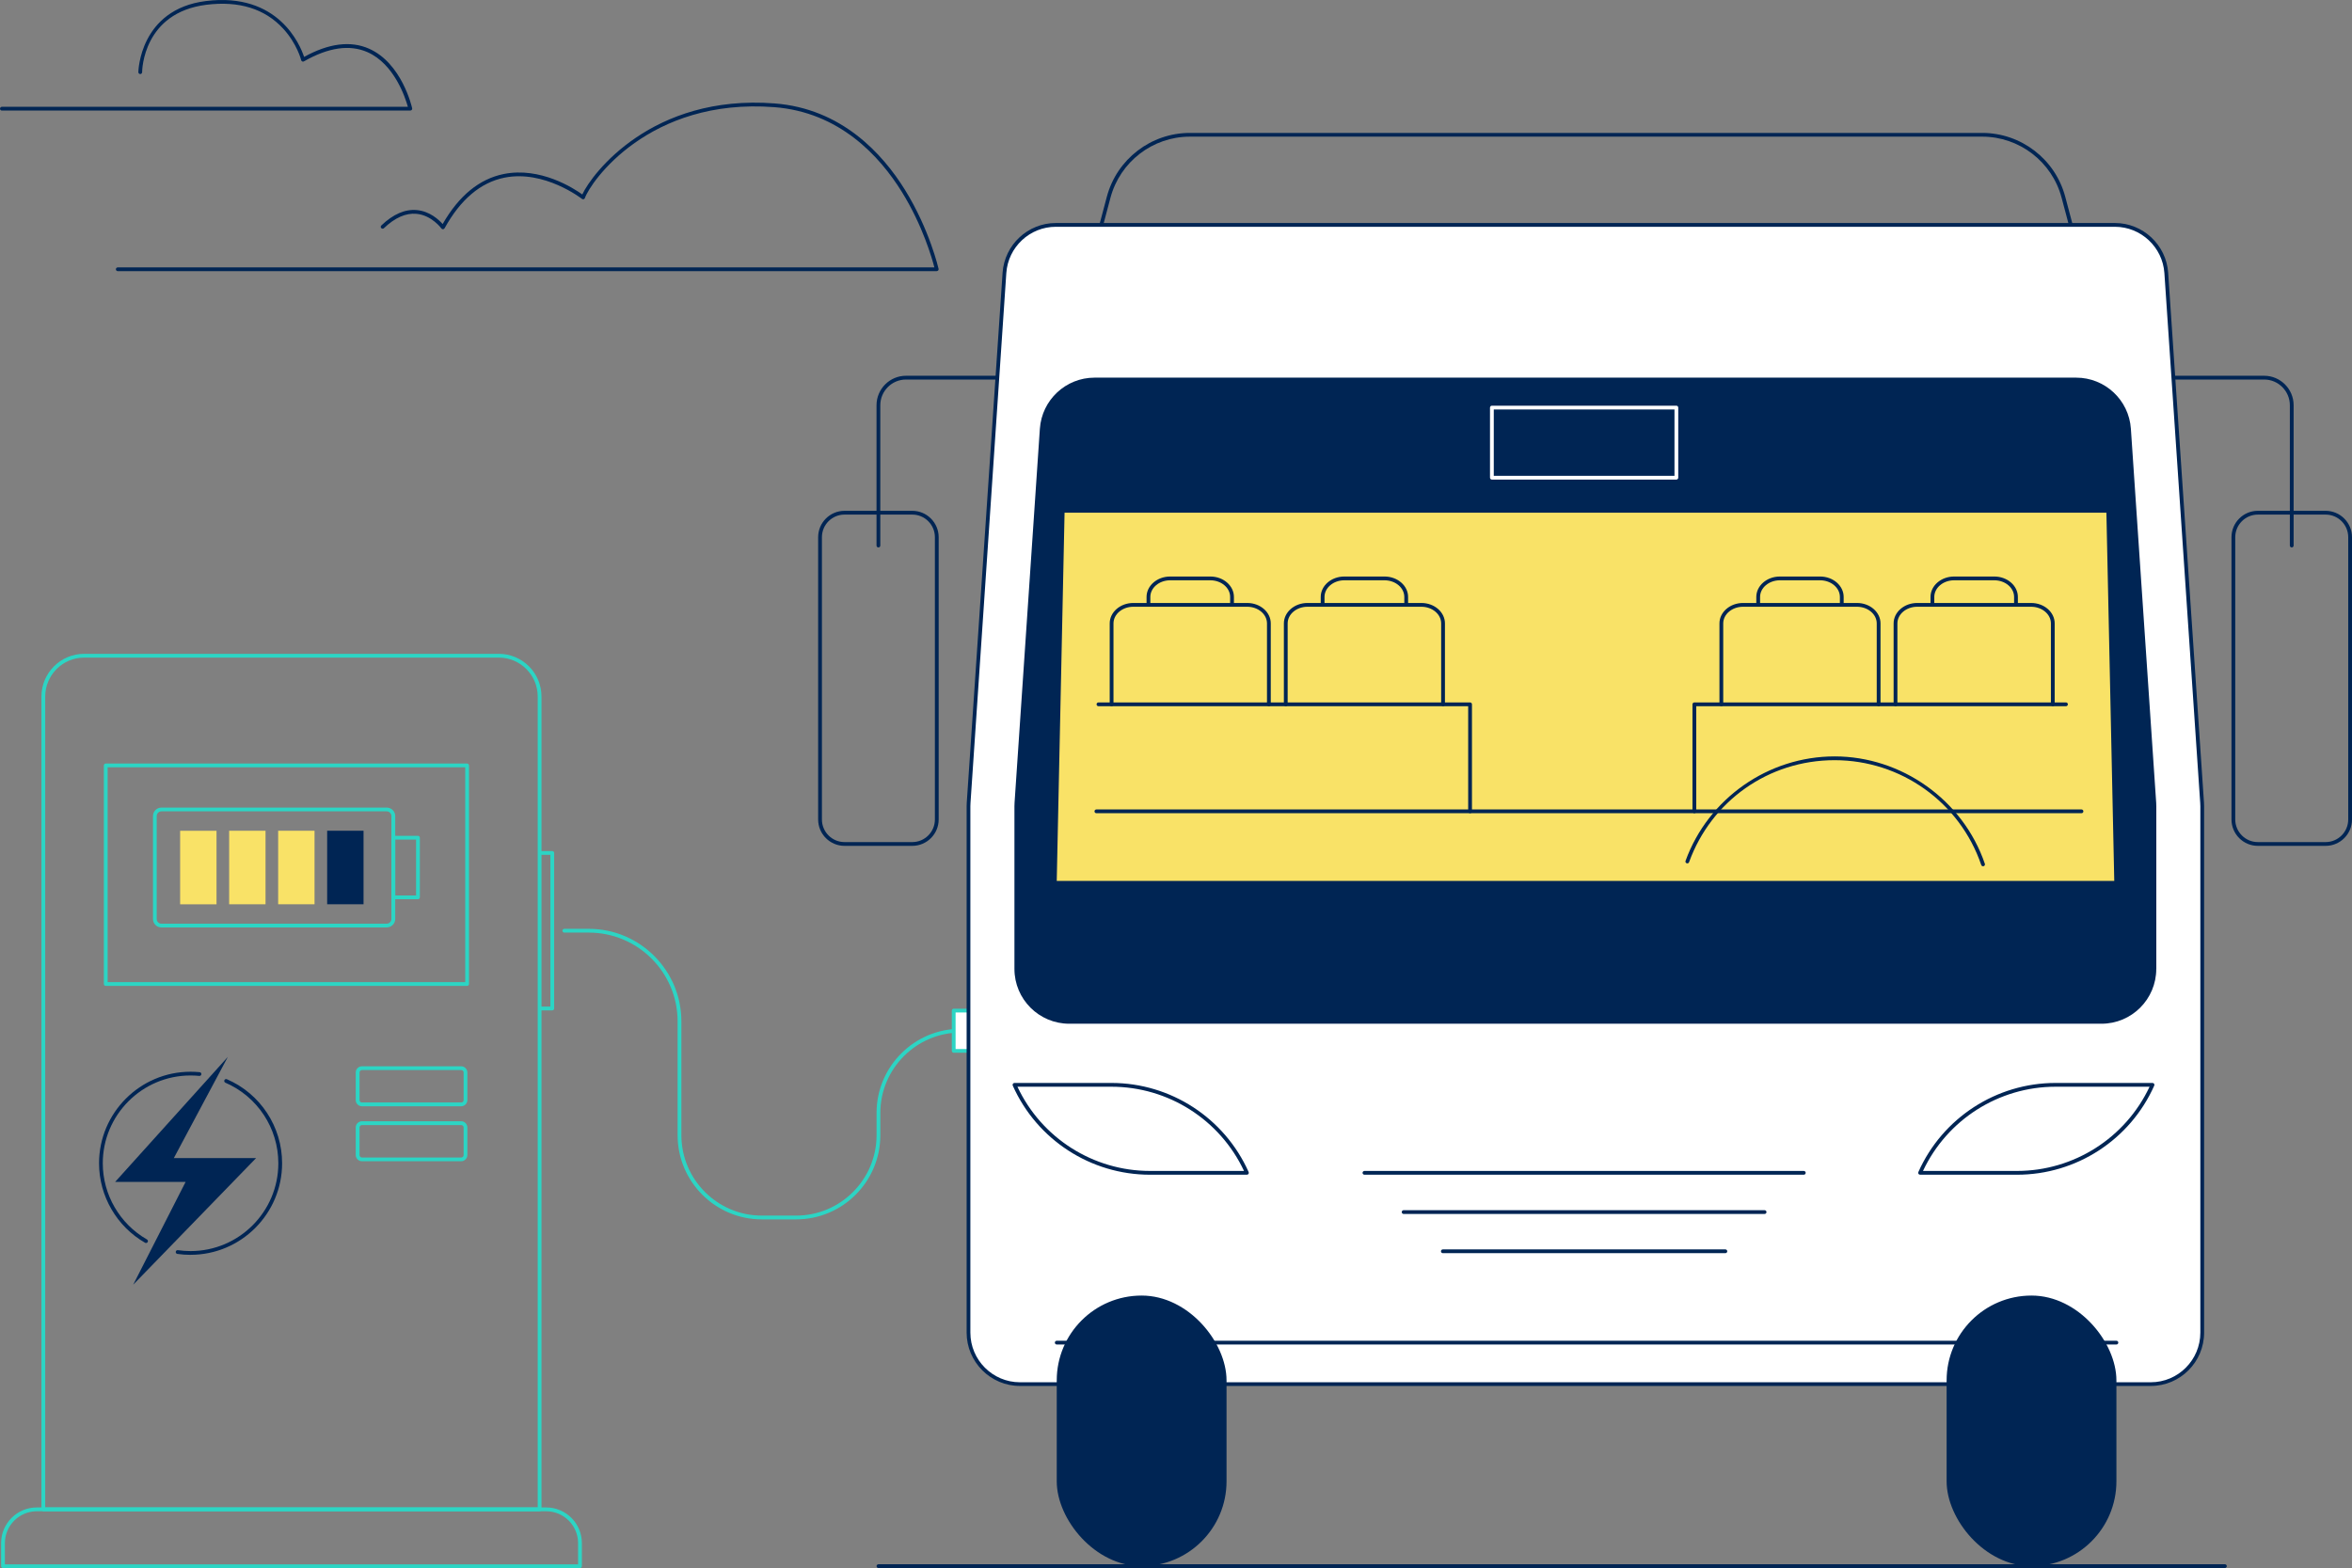 <svg xmlns="http://www.w3.org/2000/svg" id="image" width="547.59" height="365.151" viewBox="0 0 547.59 365.151"><rect x="0" y="0" width="547.59" height="365.151" fill="#808080" stroke="none"/><defs><style>.cls-1{fill:none;}.cls-2{fill:#f9e267;}.cls-3{fill:#2cd5c4;}.cls-4{fill:#fff;}.cls-5{fill:#002554;}</style></defs><path class="cls-1" d="M484.61,61.751h-230.69l4.2-15.82c2.28-8.57,10.04-14.54,18.91-14.54h184.46c8.87,0,16.63,5.97,18.91,14.54l4.2,15.82h.009Z"></path><path class="cls-5" d="M484.61,62.191h-230.69c-.14,0-.27-.06-.35-.17s-.11-.25-.08-.38l4.2-15.82c2.33-8.76,10.28-14.87,19.34-14.87h184.46c9.06,0,17.01,6.11,19.34,14.87l4.2,15.82c.03.13,0,.27-.08.38s-.21.17-.35.17h.01ZM254.49,61.311h229.55l-4.06-15.27c-2.22-8.37-9.83-14.22-18.49-14.22h-184.46c-8.66,0-16.26,5.85-18.49,14.22l-4.06,15.27h.011Z"></path><path class="cls-3" d="M185.36,283.951h-8c-10.81,0-19.6-8.79-19.6-19.6v-26.51c0-11.4-9.27-20.67-20.67-20.67h-5.71c-.24,0-.44-.2-.44-.44s.2-.44.44-.44h5.71c11.88,0,21.55,9.67,21.55,21.55v26.51c0,10.32,8.4,18.72,18.72,18.72h8c10.32,0,18.72-8.4,18.72-18.72v-5.19c0-10.81,8.79-19.6,19.6-19.6h12.53c.24,0,.44.2.44.44s-.2.44-.44.44h-12.53c-10.32,0-18.72,8.4-18.72,18.72v5.19c0,10.81-8.79,19.6-19.6,19.6Z"></path><rect class="cls-4" x="222.04" y="235.331" width="7.29" height="9.38"></rect><path class="cls-3" d="M229.33,245.151h-7.29c-.24,0-.44-.2-.44-.44v-9.38c0-.24.2-.44.44-.44h7.29c.24,0,.44.2.44.44v9.38c0,.24-.2.44-.44.44ZM222.48,244.281h6.41v-8.51h-6.41v8.51Z"></path><path class="cls-5" d="M204.51,127.481c-.24,0-.44-.2-.44-.44v-32.67c0-3.79,3.08-6.87,6.86-6.87h28.63c.24,0,.44.2.44.44s-.2.44-.44.44h-28.63c-3.3,0-5.98,2.69-5.98,5.99v32.67c0,.24-.2.44-.44.44v0Z"></path><path class="cls-5" d="M533.56,127.481c-.24,0-.44-.2-.44-.44v-32.67c0-3.3-2.68-5.99-5.98-5.99h-28.63c-.24,0-.44-.2-.44-.44s.2-.44.44-.44h28.63c3.78,0,6.86,3.08,6.86,6.87v32.67c0,.24-.2.44-.44.44v-0Z"></path><path class="cls-4" d="M500.75,322.301H237.47c-6.62,0-11.98-5.37-11.98-11.99v-122.57c0-.27,0-.54.03-.81l8.34-123.38c.43-6.3,5.65-11.18,11.95-11.18h246.59c6.3,0,11.53,4.89,11.95,11.18l8.34,123.38c.02.27.03.54.03.81v122.57c0,6.62-5.36,11.99-11.98,11.99h.01Z"></path><path class="cls-5" d="M502.03,225.621v-37.86c0-.29,0-.58-.03-.86l-5.89-87.05c-.45-6.7-6.02-11.91-12.73-11.91h-228.55c-6.71,0-12.27,5.21-12.73,11.91l-5.89,87.05c-.02.29-.03.57-.03.86v37.86c0,7.05,5.71,12.77,12.76,12.77h240.32c7.05,0,12.76-5.72,12.76-12.77h.01Z"></path><polygon class="cls-2" points="247.85 119.391 246.03 205.131 492.24 205.131 490.41 119.391 247.85 119.391"></polygon><path class="cls-3" d="M125.63,351.911H10.09c-.24,0-.44-.2-.44-.44v-189.28c0-5.48,4.46-9.94,9.94-9.94h96.54c5.48,0,9.94,4.46,9.94,9.94v189.28c0,.24-.2.44-.44.44ZM10.53,351.031h114.66v-188.84c0-5-4.07-9.06-9.06-9.06H19.59c-5,0-9.06,4.07-9.06,9.06v188.84Z"></path><path class="cls-3" d="M135.03,365.151H.7c-.24,0-.44-.2-.44-.44v-5.38c0-4.58,3.72-8.3,8.3-8.3h118.61c4.58,0,8.3,3.72,8.3,8.3v5.38c0,.24-.2.44-.44.44h0ZM1.14,364.281h133.45v-4.94c0-4.09-3.33-7.42-7.42-7.42H8.56c-4.09,0-7.42,3.33-7.42,7.42v4.94h-0Z"></path><path class="cls-3" d="M108.75,229.581H24.62c-.24,0-.44-.2-.44-.44v-50.9c0-.24.2-.44.44-.44h84.13c.24,0,.44.2.44.44v50.9c0,.24-.2.44-.44.44ZM25.06,228.701h83.25v-50.02H25.06v50.02Z"></path><path class="cls-5" d="M44.37,292.211c-1.03,0-2.07-.07-3.08-.22-.24-.03-.41-.26-.37-.5.03-.24.25-.41.5-.37.97.14,1.96.21,2.95.21,11.26,0,20.43-9.17,20.43-20.44,0-8.16-4.84-15.53-12.33-18.77-.22-.1-.32-.35-.23-.58.1-.22.35-.32.58-.23,7.81,3.38,12.86,11.06,12.86,19.57,0,11.75-9.56,21.32-21.31,21.32v.01Z"></path><path class="cls-5" d="M34.01,289.461c-.07,0-.15-.02-.22-.06-6.62-3.79-10.73-10.89-10.73-18.51,0-11.75,9.56-21.32,21.31-21.32.71,0,1.42.04,2.12.1.24.02.42.24.39.48-.02.24-.24.42-.48.39-.67-.07-1.36-.1-2.04-.1-11.26,0-20.43,9.17-20.43,20.44,0,7.31,3.94,14.11,10.29,17.75.21.12.28.39.16.6-.08.14-.23.22-.38.22l.01.01Z"></path><polygon class="cls-5" points="53.04 246.121 26.8 275.231 43.21 275.231 31.01 299.161 59.62 269.681 40.47 269.681 53.04 246.121"></polygon><path class="cls-3" d="M107.37,257.611h-23.11c-.79,0-1.44-.65-1.44-1.44v-6.43c0-.79.65-1.44,1.44-1.44h23.11c.79,0,1.44.65,1.44,1.44v6.43c0,.79-.65,1.44-1.44,1.44ZM84.27,249.181c-.31,0-.56.25-.56.56v6.43c0,.31.25.56.56.56h23.11c.31,0,.56-.25.56-.56v-6.43c0-.31-.25-.56-.56-.56h-23.11Z"></path><path class="cls-3" d="M107.37,270.411h-23.11c-.79,0-1.44-.65-1.44-1.44v-6.43c0-.79.65-1.44,1.44-1.44h23.11c.79,0,1.44.65,1.44,1.44v6.43c0,.79-.65,1.44-1.44,1.44ZM84.27,261.991c-.31,0-.56.25-.56.56v6.43c0,.31.25.56.56.56h23.11c.31,0,.56-.25.56-.56v-6.43c0-.31-.25-.56-.56-.56h-23.11Z"></path><path class="cls-3" d="M90.04,215.971h-52.46c-1.08,0-1.96-.88-1.96-1.96v-23.99c0-1.08.88-1.96,1.96-1.96h52.46c1.09,0,1.98.89,1.98,1.98v23.94c0,1.09-.89,1.98-1.98,1.98v.01ZM37.57,188.941c-.6,0-1.08.48-1.08,1.08v23.99c0,.6.48,1.08,1.08,1.08h52.46c.61,0,1.1-.5,1.1-1.11v-23.94c0-.61-.5-1.11-1.1-1.11h-52.46v.01Z"></path><path class="cls-3" d="M97.31,209.401h-5.73c-.24,0-.44-.2-.44-.44v-13.89c0-.24.2-.44.44-.44h5.73c.24,0,.44.2.44.44v13.89c0,.24-.2.44-.44.44ZM92.02,208.521h4.85v-13.01h-4.85v13.01Z"></path><rect class="cls-5" x="76.17" y="193.451" width="8.47" height="17.12"></rect><rect class="cls-2" x="64.76" y="193.451" width="8.47" height="17.12"></rect><rect class="cls-2" x="53.35" y="193.452" width="8.47" height="17.12"></rect><rect class="cls-2" x="41.94" y="193.461" width="8.47" height="17.12"></rect><rect class="cls-5" x="246.03" y="301.691" width="39.53" height="63.01" rx="19.76" ry="19.76"></rect><rect class="cls-5" x="453.21" y="301.691" width="39.53" height="63.01" rx="19.76" ry="19.76"></rect><path class="cls-5" d="M212.4,196.971h-15.78c-3.38,0-6.14-2.75-6.14-6.14v-65.74c0-3.38,2.75-6.14,6.14-6.14h15.78c3.38,0,6.14,2.75,6.14,6.14v65.74c0,3.38-2.75,6.14-6.14,6.14ZM196.62,119.831c-2.9,0-5.26,2.36-5.26,5.26v65.74c0,2.9,2.36,5.26,5.26,5.26h15.78c2.9,0,5.26-2.36,5.26-5.26v-65.74c0-2.9-2.36-5.26-5.26-5.26h-15.78Z"></path><path class="cls-5" d="M541.45,196.971h-15.78c-3.38,0-6.14-2.75-6.14-6.14v-65.74c0-3.38,2.75-6.14,6.14-6.14h15.78c3.38,0,6.14,2.75,6.14,6.14v65.74c0,3.38-2.75,6.14-6.14,6.14ZM525.67,119.831c-2.9,0-5.26,2.36-5.26,5.26v65.74c0,2.9,2.36,5.26,5.26,5.26h15.78c2.9,0,5.26-2.36,5.26-5.26v-65.74c0-2.9-2.36-5.26-5.26-5.26h-15.78Z"></path><path class="cls-5" d="M500.75,322.741H237.47c-6.85,0-12.42-5.58-12.42-12.43v-122.57c0-.28,0-.56.03-.84l8.34-123.38c.44-6.5,5.88-11.59,12.39-11.59h246.59c6.51,0,11.95,5.09,12.39,11.59l8.34,123.38c.02.28.03.56.03.84v122.57c0,6.86-5.57,12.43-12.42,12.43h.01ZM245.81,52.811c-6.05,0-11.11,4.73-11.52,10.78l-8.34,123.38c-.02.26-.03.52-.03.78v122.57c0,6.37,5.18,11.56,11.54,11.56h263.28c6.36,0,11.54-5.18,11.54-11.56v-122.57c0-.26,0-.52-.03-.78l-8.34-123.38c-.41-6.04-5.47-10.78-11.52-10.78h-246.59.009Z"></path><path class="cls-4" d="M390.29,111.681h-42.95c-.24,0-.44-.2-.44-.44v-16.33c0-.24.2-.44.44-.44h42.95c.24,0,.44.2.44.44v16.33c0,.24-.2.44-.44.44ZM347.78,110.801h42.07v-15.45h-42.07v15.45Z"></path><path class="cls-5" d="M461.69,201.721c-.18,0-.35-.11-.42-.3-4.98-14.6-18.7-24.4-34.13-24.4s-28.74,9.54-33.89,23.74c-.08.23-.33.35-.56.26-.23-.08-.35-.33-.26-.56,5.28-14.54,19.24-24.32,34.72-24.32s29.86,10.05,34.96,25c.08.23-.04.48-.27.56-.05.02-.09.02-.14.02h-.01Z"></path><path class="cls-5" d="M484.61,189.371h-229.35c-.24,0-.44-.2-.44-.44s.2-.44.44-.44h229.35c.24,0,.44.2.44.44s-.2.44-.44.44Z"></path><path class="cls-5" d="M342.26,189.371c-.24,0-.44-.2-.44-.44v-24.48h-86.08c-.24,0-.44-.2-.44-.44s.2-.44.44-.44h86.52c.24,0,.44.2.44.44v24.92c0,.24-.2.44-.44.44v-0Z"></path><path class="cls-5" d="M295.42,164.451c-.24,0-.44-.2-.44-.44v-18.84c0-2.14-2.07-3.88-4.61-3.88h-26.52c-2.54,0-4.61,1.74-4.61,3.88v18.84c0,.24-.2.44-.44.44s-.44-.2-.44-.44v-18.84c0-2.62,2.46-4.76,5.49-4.76h26.52c3.03,0,5.49,2.13,5.49,4.76v18.84c0,.24-.2.44-.44.44h-.001Z"></path><path class="cls-5" d="M286.84,141.001c-.24,0-.44-.2-.44-.44v-1.55c0-2.14-2.07-3.88-4.61-3.88h-9.36c-2.54,0-4.61,1.74-4.61,3.88v1.55c0,.24-.2.44-.44.44s-.44-.2-.44-.44v-1.55c0-2.62,2.46-4.76,5.49-4.76h9.36c3.03,0,5.49,2.13,5.49,4.76v1.55c0,.24-.2.44-.44.44h-.001Z"></path><path class="cls-5" d="M335.97,164.451c-.24,0-.44-.2-.44-.44v-18.84c0-2.14-2.07-3.88-4.61-3.88h-26.52c-2.54,0-4.61,1.74-4.61,3.88v18.84c0,.24-.2.44-.44.44s-.44-.2-.44-.44v-18.84c0-2.62,2.46-4.76,5.49-4.76h26.52c3.03,0,5.49,2.13,5.49,4.76v18.84c0,.24-.2.44-.44.44h-.001Z"></path><path class="cls-5" d="M327.39,141.001c-.24,0-.44-.2-.44-.44v-1.55c0-2.14-2.07-3.88-4.61-3.88h-9.36c-2.54,0-4.61,1.74-4.61,3.88v1.55c0,.24-.2.44-.44.44s-.44-.2-.44-.44v-1.55c0-2.62,2.46-4.76,5.49-4.76h9.36c3.03,0,5.49,2.13,5.49,4.76v1.55c0,.24-.2.44-.44.44h-.001Z"></path><path class="cls-5" d="M394.48,189.371c-.24,0-.44-.2-.44-.44v-24.92c0-.24.2-.44.44-.44h86.52c.24,0,.44.2.44.44s-.2.44-.44.44h-86.08v24.48c0,.24-.2.44-.44.44v0Z"></path><path class="cls-5" d="M477.93,164.451c-.24,0-.44-.2-.44-.44v-18.84c0-2.14-2.07-3.88-4.61-3.88h-26.52c-2.54,0-4.61,1.74-4.61,3.88v18.84c0,.24-.2.44-.44.44s-.44-.2-.44-.44v-18.84c0-2.62,2.46-4.76,5.49-4.76h26.52c3.03,0,5.49,2.13,5.49,4.76v18.84c0,.24-.2.44-.44.44h-.001Z"></path><path class="cls-5" d="M469.36,141.001c-.24,0-.44-.2-.44-.44v-1.55c0-2.14-2.07-3.88-4.61-3.88h-9.36c-2.54,0-4.61,1.74-4.61,3.88v1.55c0,.24-.2.44-.44.44s-.44-.2-.44-.44v-1.55c0-2.62,2.46-4.76,5.49-4.76h9.36c3.03,0,5.49,2.13,5.49,4.76v1.55c0,.24-.2.44-.44.44h-.001Z"></path><path class="cls-5" d="M437.38,164.451c-.24,0-.44-.2-.44-.44v-18.84c0-2.14-2.07-3.88-4.61-3.88h-26.52c-2.54,0-4.61,1.74-4.61,3.88v18.84c0,.24-.2.44-.44.44s-.44-.2-.44-.44v-18.84c0-2.62,2.46-4.76,5.49-4.76h26.52c3.03,0,5.49,2.13,5.49,4.76v18.84c0,.24-.2.44-.44.44h-.001Z"></path><path class="cls-5" d="M428.8,141.001c-.24,0-.44-.2-.44-.44v-1.55c0-2.14-2.07-3.88-4.61-3.88h-9.36c-2.54,0-4.61,1.74-4.61,3.88v1.55c0,.24-.2.44-.44.44s-.44-.2-.44-.44v-1.55c0-2.62,2.46-4.76,5.49-4.76h9.36c3.03,0,5.49,2.13,5.49,4.76v1.55c0,.24-.2.44-.44.44h-.001Z"></path><path class="cls-5" d="M518,365.141H204.52c-.24,0-.44-.2-.44-.44s.2-.44.44-.44h313.48c.24,0,.44.2.44.44s-.2.44-.44.44Z"></path><path class="cls-1" d="M290.31,273.111h-22.58c-13.63,0-25.99-8.03-31.54-20.49h22.58c13.63,0,25.99,8.03,31.54,20.49Z"></path><path class="cls-5" d="M290.31,273.551h-22.58c-13.79,0-26.32-8.15-31.94-20.75-.06-.14-.05-.29.03-.42.08-.12.22-.2.37-.2h22.58c13.79,0,26.32,8.15,31.94,20.75.06.14.05.29-.03.42-.08.12-.22.2-.37.2ZM236.88,253.061c5.6,11.94,17.64,19.61,30.85,19.61h21.9c-5.6-11.94-17.64-19.61-30.85-19.61h-21.9Z"></path><path class="cls-1" d="M447.03,273.111h22.58c13.63,0,25.99-8.03,31.54-20.49h-22.58c-13.63,0-25.99,8.03-31.54,20.49Z"></path><path class="cls-5" d="M469.61,273.551h-22.58c-.15,0-.29-.08-.37-.2s-.09-.28-.03-.42c5.61-12.61,18.15-20.75,31.94-20.75h22.58c.15,0,.29.08.37.2s.09.28.03.42c-5.61,12.61-18.15,20.75-31.94,20.75ZM447.71,272.671h21.9c13.21,0,25.25-7.68,30.85-19.61h-21.9c-13.21,0-25.25,7.68-30.85,19.61Z"></path><path class="cls-5" d="M492.74,313.091h-246.71c-.24,0-.44-.2-.44-.44s.2-.44.44-.44h246.71c.24,0,.44.2.44.44s-.2.44-.44.44Z"></path><path class="cls-5" d="M419.96,273.551h-102.29c-.24,0-.44-.2-.44-.44s.2-.44.44-.44h102.29c.24,0,.44.2.44.44s-.2.44-.44.44Z"></path><path class="cls-5" d="M410.83,282.691h-84.04c-.24,0-.44-.2-.44-.44s.2-.44.44-.44h84.04c.24,0,.44.2.44.44s-.2.44-.44.44Z"></path><path class="cls-5" d="M401.7,291.821h-65.78c-.24,0-.44-.2-.44-.44s.2-.44.44-.44h65.78c.24,0,.44.2.44.44s-.2.44-.44.44Z"></path><path class="cls-5" d="M218.1,63.141H27.419c-.24,0-.44-.2-.44-.44s.2-.44.44-.44h190.12c-.53-2.06-2.73-9.77-7.58-17.59-5.18-8.35-14.54-18.56-29.71-19.72-29.2-2.23-42.79,17.44-44.07,21.16-.05.13-.16.24-.29.28-.14.04-.28.01-.4-.08-.09-.07-8.76-6.81-18.04-4.94-5.56,1.12-10.25,5.09-13.94,11.78-.07.13-.21.22-.36.23-.16,0-.3-.06-.38-.18-.02-.03-2.25-3.08-5.8-3.41-2.48-.23-5.03.9-7.58,3.34-.17.17-.45.16-.62-.01-.17-.18-.16-.45.01-.62,2.75-2.63,5.54-3.84,8.28-3.58,3.04.28,5.14,2.28,6,3.25,3.77-6.59,8.55-10.51,14.22-11.65,8.54-1.72,16.33,3.35,18.29,4.76,2.26-4.88,16.22-23.38,44.74-21.2,15.55,1.19,25.11,11.62,30.4,20.15,5.71,9.22,7.79,18.28,7.81,18.37.03.13,0,.27-.09.37-.08.1-.21.16-.34.16l.009.01Z"></path><path class="cls-5" d="M95.53,25.751H.44c-.24,0-.44-.2-.44-.44s.2-.44.44-.44h94.52c-.59-2.12-3.16-9.98-9.41-12.73-4.14-1.82-9.11-1.1-14.79,2.15-.12.07-.27.08-.39.02-.13-.05-.22-.16-.25-.3,0-.04-.98-3.86-4.18-7.33C61.669,2.031,55.649.161,48.04,1.112c-14.65,1.84-14.95,15.13-14.95,15.69,0,.24-.2.44-.44.44h0c-.24,0-.44-.2-.44-.44,0-.15.3-14.62,15.72-16.56,16.88-2.11,21.95,10.23,22.87,13.01,5.74-3.17,10.82-3.81,15.11-1.92,7.63,3.37,9.95,13.45,10.05,13.88.03.13,0,.27-.09.37-.08.1-.21.16-.34.16v.01Z"></path><path class="cls-3" d="M128.58,198.181h-3.19v.88h2.75v35.34h-2.75v.88h3.19c.24,0,.44-.2.44-.44v-36.22c0-.24-.2-.44-.44-.44v-0Z"></path></svg>